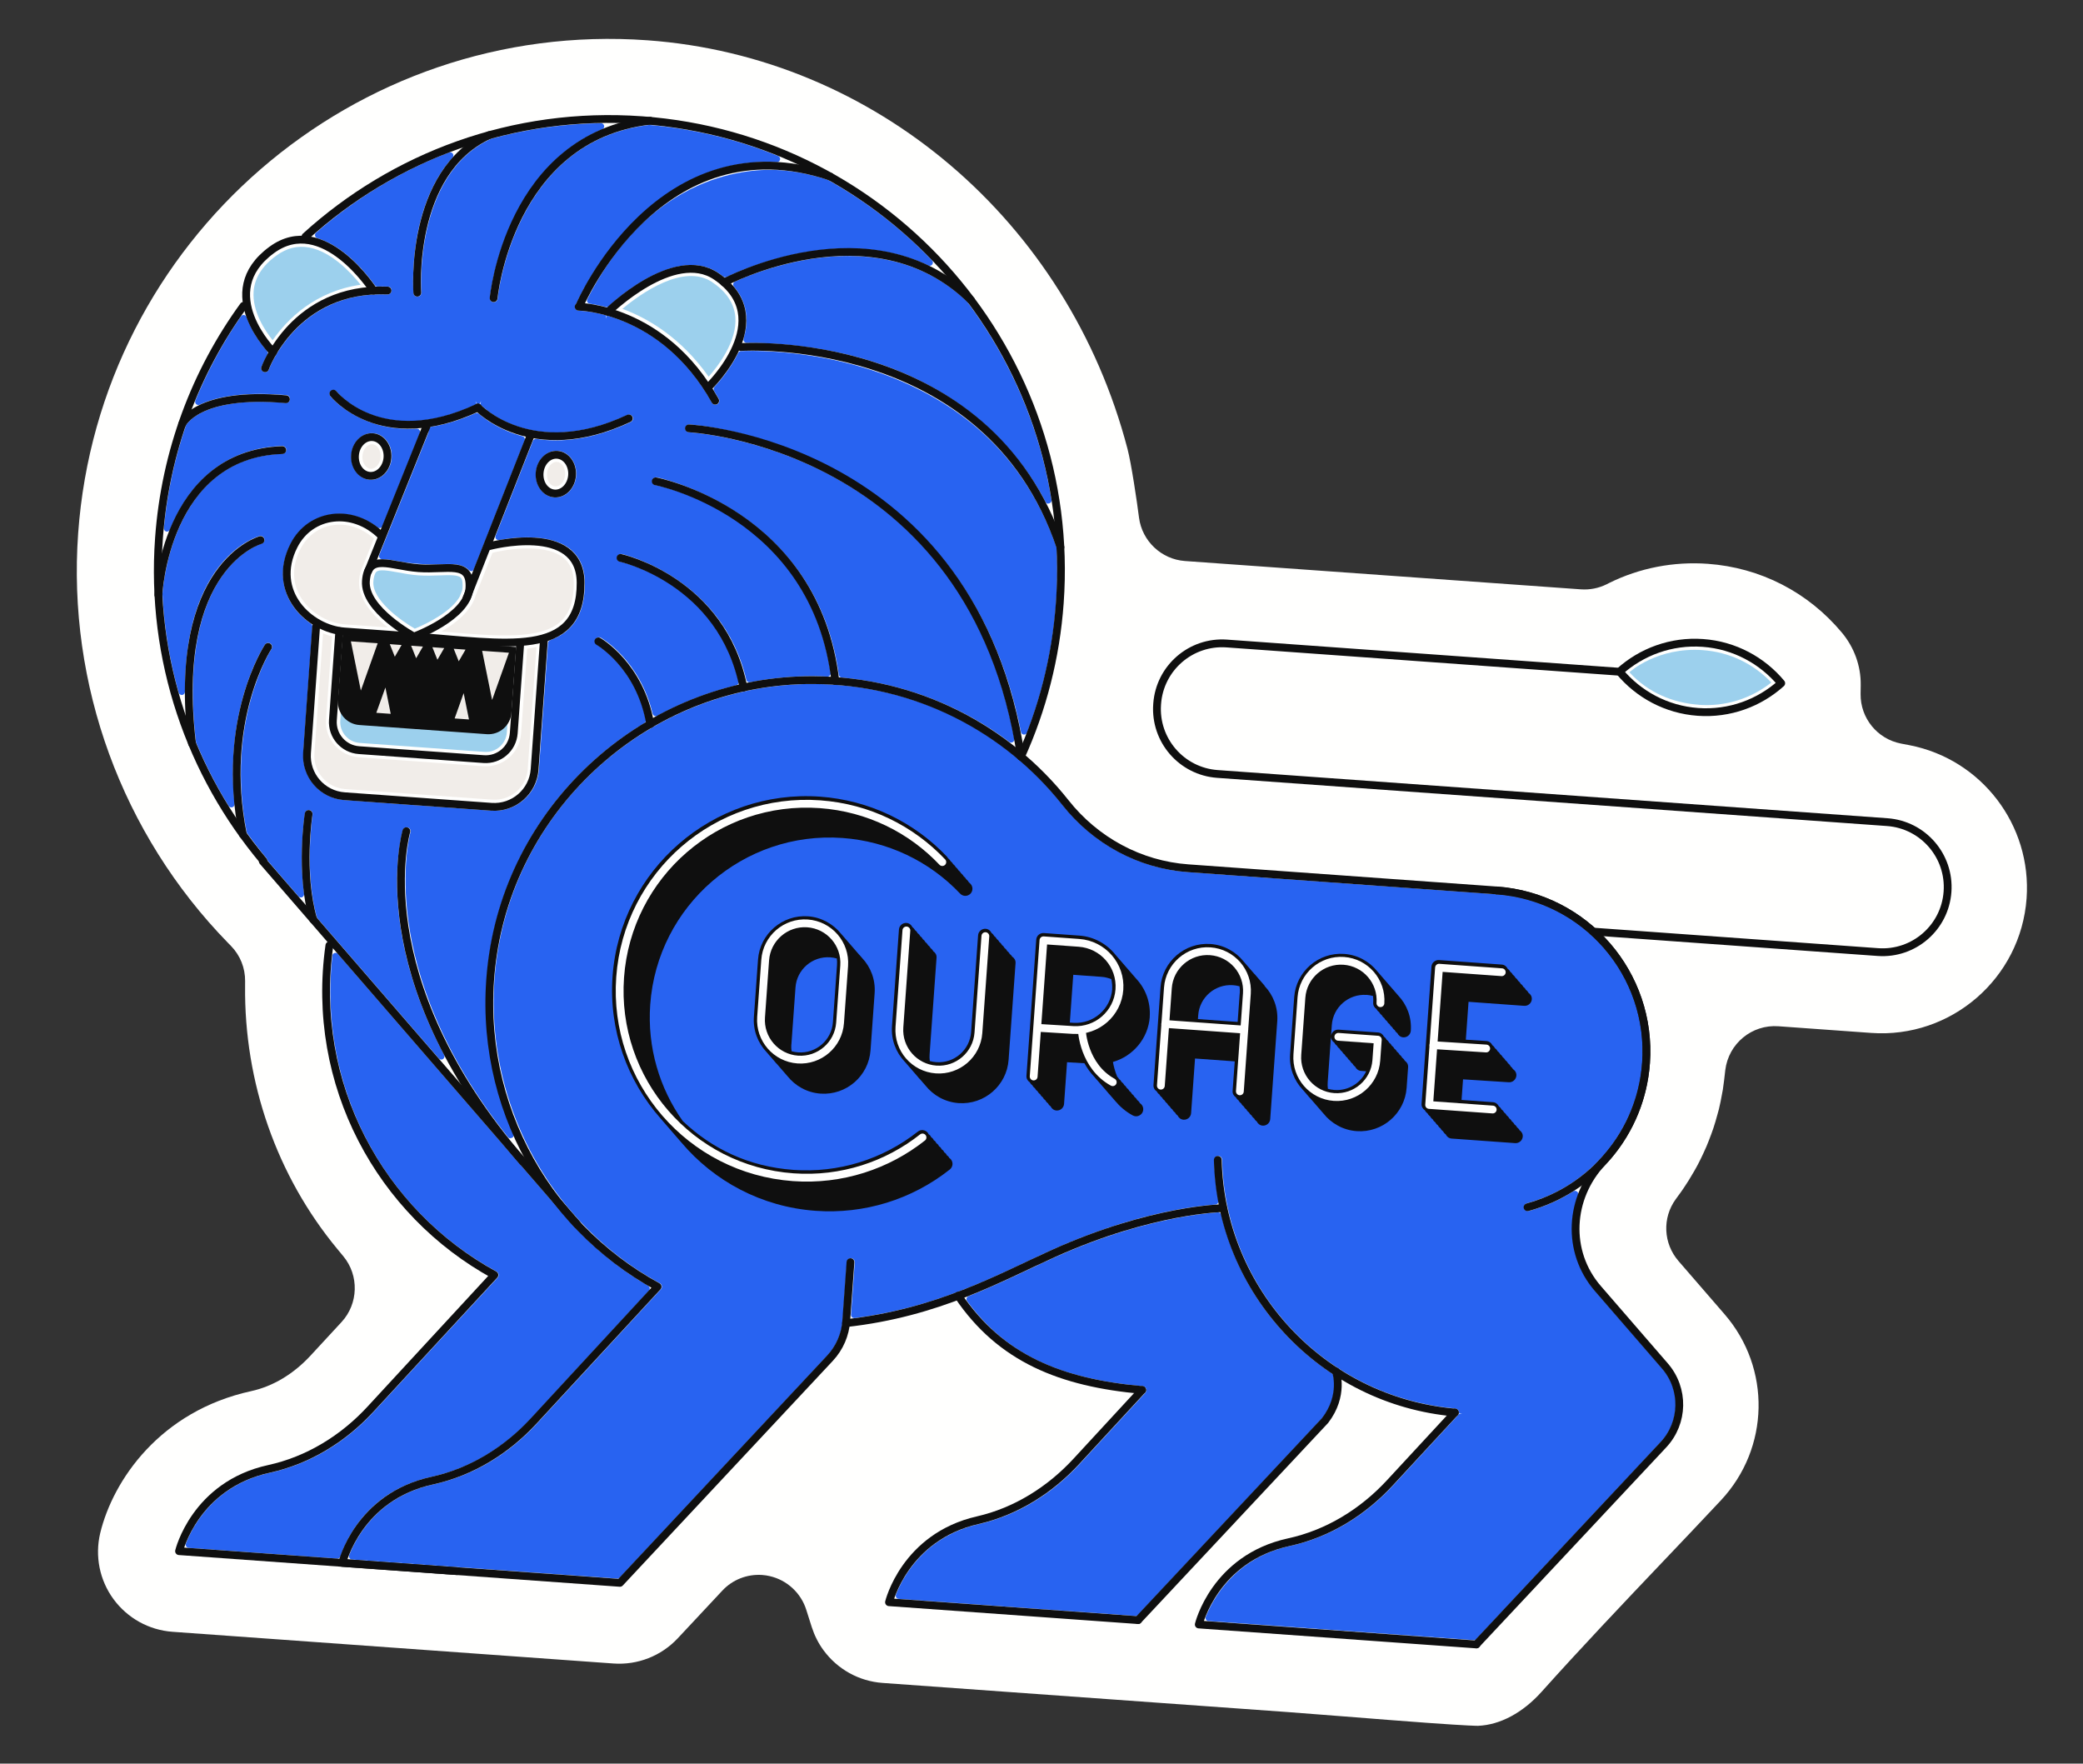 <svg width="515" height="436" viewBox="0 0 515 436" fill="none" xmlns="http://www.w3.org/2000/svg">
<rect x="0" y="0" width="515" height="436" fill="#333333" stroke="none"/>
<g clip-path="url(#clip0_738_2933)">
<path d="M353.18 425.949C346.828 425.492 339.294 424.895 332.581 424.358L332.033 424.318C326.56 423.888 321.69 423.501 318.441 423.267L218.2 416.059C212.377 415.64 207.067 412.69 203.608 407.983C202.32 406.239 201.359 404.299 200.699 402.251L199.338 397.97C198.023 393.803 194.564 390.619 190.304 389.652C189.781 389.523 189.128 389.421 188.471 389.373C184.747 389.106 181.123 390.515 178.579 393.249L167.568 405.024C163.455 409.407 157.64 411.686 151.653 411.255L42.651 403.417C36.829 402.998 31.519 400.048 28.059 395.341C24.617 390.653 23.431 384.697 24.774 379.033C27.937 365.922 39.605 348.837 62.084 343.922C67.47 342.75 72.551 339.703 76.769 335.144L84.448 326.835C88.626 322.31 88.817 315.316 84.883 310.574L83.415 308.799C68.458 290.753 60.342 267.622 60.596 243.679L60.602 242.579C60.636 239.297 59.391 236.199 57.102 233.851L56.35 233.081C30.122 206.189 16.632 169.26 19.326 131.806C24.531 59.418 87.666 4.754 160.055 9.959C216.308 14.004 264.008 54.586 278.759 110.962C279.723 114.646 281.105 124.01 281.609 127.972C282.366 133.769 287.142 138.278 292.965 138.696L390.854 145.699C393.044 145.856 395.24 145.427 397.218 144.45L397.847 144.129C405.343 140.411 413.789 138.78 422.222 139.387C435.236 140.323 447.019 146.38 455.397 156.413C458.454 160.082 460.105 164.677 460.043 169.369L460.013 171.569C459.95 177.545 464.149 182.691 469.993 183.827L472.146 184.238C489.931 187.719 502.356 203.987 501.054 222.093C499.632 241.86 482.396 256.784 462.629 255.362L439.704 253.714C433.115 253.24 427.36 258 426.558 264.565L426.267 267.076C426.174 267.858 426.065 268.621 425.955 269.384C425.888 269.801 425.802 270.235 425.717 270.651C425.506 271.792 425.296 272.932 424.985 274.194C424.879 274.645 424.754 275.113 424.611 275.562C424.265 276.803 423.969 277.864 423.619 278.903C423.453 279.423 423.273 279.887 423.112 280.334L422.977 280.691C422.658 281.549 422.296 282.495 421.898 283.439C421.654 284.027 421.372 284.631 421.09 285.234C420.699 286.087 420.271 286.936 419.844 287.768C419.526 288.369 419.186 289.005 418.811 289.638C418.371 290.396 417.932 291.135 417.476 291.872C417.082 292.505 416.649 293.171 416.197 293.835C415.991 294.151 415.768 294.447 415.563 294.744L414.321 296.452C410.942 301.09 411.222 307.403 415 311.765L426.383 324.913C437.936 338.256 437.542 358.024 425.478 370.916C420.789 375.918 416.064 380.899 411.321 385.878L410.746 386.479C400.981 396.748 390.877 407.396 381.123 418.271C376.477 423.441 370.904 426.435 365.421 426.664C365.164 426.664 363.109 426.663 353.088 425.942L353.18 425.949Z" fill="#FFFFFE"/>
<path d="M116.422 141.155C116.203 141.139 115.991 141.032 115.856 140.858C114.999 140.025 113.854 139.613 112.157 139.491C111.062 139.412 109.848 139.453 108.56 139.507C106.997 139.56 105.366 139.534 103.705 139.415C102.044 139.296 100.426 139.087 98.886 138.812C97.691 138.597 96.442 138.361 95.347 138.282C95.055 138.261 94.781 138.241 94.504 138.258C94.486 138.257 94.468 138.255 94.45 138.254C94.213 138.237 93.983 138.11 93.85 137.917C93.7 137.705 93.665 137.427 93.775 137.178L105.905 107.026C105.972 106.866 105.966 106.7 105.926 106.478C105.886 106.273 105.921 106.037 106.044 105.862C106.167 105.688 106.36 105.555 106.563 105.533C110.072 104.959 113.786 103.832 117.557 102.158C117.67 102.112 117.801 102.084 117.929 102.093C118.093 102.105 118.253 102.172 118.391 102.292C120.049 103.732 123.657 106.377 129.183 107.856C129.399 107.909 129.589 108.069 129.686 108.259C129.781 108.468 129.801 108.69 129.713 108.904L117.188 140.715C117.077 140.982 116.824 141.184 116.528 141.218C116.491 141.215 116.436 141.211 116.4 141.209L116.422 141.155Z" fill="#2863F1"/>
<path d="M259.161 124.542C258.887 124.522 258.64 124.376 258.513 124.11C251.545 110.785 233.663 87.997 192.085 85.007C188.763 84.768 186.196 84.748 184.617 84.763C184.599 84.762 184.562 84.759 184.544 84.758C184.325 84.742 184.112 84.635 183.979 84.442C183.828 84.248 183.774 83.987 183.847 83.735C184.453 81.687 184.679 79.814 184.514 78.023C184.282 75.382 183.263 72.979 181.453 70.849C181.302 70.655 181.227 70.411 181.282 70.158C181.336 69.923 181.498 69.715 181.726 69.603C186.616 67.423 199.47 62.421 213.36 63.42C223.49 64.148 232.137 67.889 239.088 74.553C249.973 89.023 257.159 105.941 259.964 123.572C260.028 123.962 259.8 124.331 259.424 124.451C259.33 124.481 259.219 124.491 259.11 124.483L259.161 124.542Z" fill="#2863F1"/>
<path d="M149.738 75.87C148.404 75.536 147.085 75.258 145.814 75.075C145.558 75.056 145.331 74.893 145.219 74.665C145.107 74.437 145.109 74.162 145.216 73.949C161.266 42.355 185.76 41.566 192.879 42.078C196.712 42.353 200.672 43.152 204.669 44.467C214.28 49.855 222.9 56.529 230.429 64.354C230.702 64.63 230.727 65.054 230.502 65.368C230.339 65.595 230.073 65.722 229.799 65.703C229.708 65.696 229.599 65.688 229.511 65.627C224.703 63.355 219.353 61.98 213.603 61.566C197.943 60.44 183.669 66.569 179.662 68.464C179.529 68.528 179.398 68.555 179.27 68.546C179.124 68.535 178.963 68.487 178.841 68.386C178.46 68.084 178.076 67.799 177.657 67.512C175.96 66.363 174.025 65.71 171.908 65.558C163.038 64.92 153.253 73.169 150.464 75.721C150.306 75.874 150.082 75.932 149.881 75.917C149.826 75.913 149.79 75.911 149.735 75.907L149.738 75.87Z" fill="#2863F1"/>
<path d="M298.793 400.793C298.538 400.774 298.31 400.629 298.178 400.418C298.046 400.207 298.01 399.947 298.118 399.717C299.801 395.453 305.198 385.2 318.917 382.205C328.478 380.122 337.29 374.94 344.431 367.235L360.486 349.859C360.486 349.859 360.49 349.804 360.549 349.753C360.589 349.701 360.631 349.631 360.652 349.596L361.48 349.564L360.864 349.446L360.755 349.438L360.7 349.434C360.7 349.434 360.707 349.343 360.728 349.308C360.729 349.289 360.73 349.271 360.731 349.253C360.735 349.198 360.722 349.124 360.709 349.049L360.603 348.748C360.536 348.652 360.504 348.594 360.47 348.555C360.47 348.555 360.453 348.536 360.436 348.516C360.401 348.495 360.365 348.474 360.349 348.455C360.278 348.413 360.226 348.373 360.174 348.332C360.119 348.328 360.066 348.306 359.994 348.283C359.958 348.28 359.832 348.234 359.779 348.212C327.71 345.392 302.899 318.95 302.153 286.717C302.135 286.202 301.76 285.808 301.249 285.771C300.624 285.781 300.207 286.228 300.205 286.76C300.278 290.086 300.639 293.488 301.241 296.852C301.28 297.075 301.209 297.29 301.085 297.483C300.944 297.656 300.734 297.769 300.513 297.79C294.961 298.198 279.891 300.087 260.173 308.961C258.068 309.91 255.903 310.929 253.661 311.997C242.21 317.393 229.22 323.522 211.292 325.866C211.238 325.862 211.183 325.858 211.128 325.854C210.946 325.841 210.767 325.773 210.649 325.636C210.477 325.477 210.384 325.232 210.4 325.013L211.328 312.108C211.366 311.579 210.959 311.11 210.43 311.071C209.901 311.033 209.431 311.44 209.393 311.969L208.351 326.461C208.12 329.674 206.761 332.75 204.574 335.106L153.236 390.014C153.077 390.186 152.832 390.278 152.594 390.261L87.032 385.546C86.777 385.528 86.548 385.401 86.416 385.19C86.284 384.979 86.248 384.719 86.338 384.487C87.983 380.239 93.286 370.016 107.155 366.977C116.736 364.878 125.566 359.697 132.689 351.99L163.387 318.752C163.587 318.527 163.682 318.222 163.629 317.943C163.577 317.646 163.393 317.394 163.129 317.247C155.449 313.062 148.557 307.613 142.642 301.078L140.034 298.065C125.818 280.678 119.593 258.049 122.944 235.944C126.507 212.423 140.508 191.964 161.343 179.813C173.521 172.726 187.271 169.036 201.174 169.1C202.971 169.101 204.782 169.176 206.553 169.304C228.894 170.91 248.848 181.464 262.756 199.049C270.391 208.698 281.699 214.74 293.763 215.607L370.021 221.091C391.449 222.632 407.608 241.315 406.069 262.725C405.994 263.765 405.86 264.857 405.692 265.927C405.679 266.109 405.629 266.289 405.599 266.452L405.539 266.778C405.411 267.539 405.263 268.318 405.062 269.074C405.01 269.29 404.788 270.082 404.788 270.082C404.59 270.783 404.413 271.467 404.182 272.129C404.088 272.416 403.79 273.239 403.79 273.239C403.561 273.865 403.334 274.472 403.071 275.077C402.894 275.486 402.718 275.895 402.525 276.285C402.267 276.817 402.007 277.367 401.73 277.898C401.497 278.339 401.264 278.763 401.032 279.187C400.761 279.644 400.489 280.102 400.2 280.558C399.889 281.049 399.619 281.488 399.332 281.908C399.085 282.276 398.822 282.624 398.557 282.99L398.354 283.269C398.068 283.67 397.764 284.07 397.443 284.451C397.2 284.764 396.941 285.057 396.681 285.35L396.462 285.591C391.386 291.372 384.834 295.488 377.48 297.491C377.236 297.565 377.023 297.715 376.897 297.944C376.77 298.174 376.734 298.428 376.807 298.69C376.925 299.084 377.27 299.384 377.672 299.413C377.781 299.42 377.892 299.41 378.004 299.381C381.859 298.338 385.554 296.695 388.995 294.521C389.149 294.422 389.316 294.397 389.48 294.409C389.644 294.421 389.786 294.486 389.926 294.588C390.185 294.808 390.289 295.146 390.174 295.468C387.237 303.66 388.858 312.748 394.415 319.165L410.999 338.319C415.555 343.582 415.416 351.387 410.647 356.475L364.981 405.222C364.822 405.394 364.577 405.486 364.339 405.469L298.796 400.756L298.793 400.793Z" fill="#2863F1"/>
<path d="M46.657 382.661C46.402 382.643 46.172 382.516 46.041 382.305C45.909 382.094 45.873 381.834 45.963 381.602C47.608 377.354 52.911 367.131 66.78 364.092C76.361 361.992 85.191 356.812 92.313 349.104L123.031 315.868C123.23 315.644 123.325 315.339 123.272 315.06C123.22 314.762 123.036 314.511 122.772 314.363C94.526 298.939 78.587 268.273 82.173 236.259C82.196 235.949 82.416 235.69 82.716 235.601C82.81 235.571 82.903 235.56 83.012 235.567C83.213 235.582 83.408 235.669 83.561 235.845L138.869 299.724C139.713 300.739 140.56 301.717 141.427 302.679L142.036 303.383C142.055 303.384 142.107 303.425 142.159 303.465C147.546 309.173 153.601 314.012 160.258 317.884C160.469 318.01 160.6 318.221 160.639 318.444C160.677 318.685 160.605 318.918 160.446 319.09L131.259 350.694C124.414 358.109 115.93 363.077 106.74 365.094C91.269 368.477 85.799 379.99 84.17 384.79C84.054 385.13 83.726 385.345 83.361 385.319L46.656 382.68L46.657 382.661Z" fill="#2863F1"/>
<path d="M222.207 395.285C221.952 395.267 221.722 395.14 221.591 394.929C221.459 394.718 221.423 394.458 221.513 394.226C223.135 390.031 228.394 379.915 242.031 376.786C251.302 374.664 259.908 369.541 266.911 361.954L283.187 344.319C283.187 344.319 283.191 344.264 283.249 344.213C283.291 344.143 283.332 344.091 283.353 344.055C283.357 344.001 283.398 343.93 283.404 343.857C283.405 343.839 283.409 343.784 283.431 343.731C283.432 343.713 283.434 343.694 283.435 343.676C283.438 343.64 283.425 343.565 283.412 343.491L283.37 343.304C283.238 343.093 283.206 343.036 283.172 342.997C283.154 342.995 283.138 342.958 283.104 342.918C282.946 342.815 282.893 342.793 282.858 342.772C282.858 342.772 282.516 342.674 282.48 342.672C261.568 340.838 248.572 334.546 239.098 321.646C238.946 321.451 238.91 321.192 238.982 320.959C239.054 320.725 239.214 320.535 239.459 320.443C244.917 318.285 250.006 315.881 254.489 313.763C256.711 312.712 258.875 311.693 260.98 310.744C281.172 301.665 296.812 300.019 301.144 299.725C301.181 299.728 301.217 299.731 301.254 299.733C301.601 299.758 301.895 299.999 301.963 300.335C305.776 316.442 315.488 330.386 329.322 339.564C329.498 339.668 329.612 339.86 329.654 340.046C330.013 341.687 330.474 345.995 327.053 350.445L281.347 399.245C281.188 399.417 280.943 399.509 280.705 399.492L222.225 395.287L222.207 395.285Z" fill="#2863F1"/>
<path d="M126.15 281.417C125.931 281.401 125.737 281.296 125.584 281.12C92.194 239.016 101.387 206.085 101.484 205.762C101.631 205.24 101.34 204.706 100.818 204.558C100.763 204.554 100.692 204.53 100.619 204.525C100.162 204.492 99.739 204.774 99.596 205.222C99.308 206.174 92.876 228.773 109.8 260.794C109.994 261.157 109.872 261.588 109.543 261.821C109.389 261.92 109.221 261.963 109.038 261.95C108.838 261.936 108.642 261.848 108.49 261.672L78.49 227.023C78.49 227.023 78.357 226.83 78.328 226.718C75.159 215.427 77.278 201.526 77.288 201.38C77.325 201.126 77.27 200.865 77.12 200.652C76.97 200.44 76.741 200.313 76.488 200.258C75.904 200.216 75.475 200.571 75.383 201.078C75.318 201.477 73.856 211.095 75.182 220.969C75.23 221.321 75.041 221.656 74.719 221.798C74.604 221.863 74.475 221.872 74.329 221.862C74.128 221.848 73.933 221.76 73.78 221.584L66.243 212.859C66.243 212.859 66.111 212.666 66.082 212.554C66.038 212.404 65.974 212.271 65.907 212.175C64.387 210.359 62.858 208.396 61.123 205.997C61.056 205.9 61.008 205.805 60.981 205.674C55.645 178.34 67.029 160.61 67.133 160.434C67.423 159.978 67.3 159.382 66.844 159.092C66.703 159.009 66.543 158.942 66.379 158.93C66.032 158.905 65.69 159.064 65.504 159.363C65.093 159.975 55.553 174.774 57.993 198.745C58.022 199.114 57.814 199.447 57.457 199.568C57.363 199.598 57.252 199.609 57.143 199.601C56.906 199.584 56.658 199.456 56.528 199.226C53.486 194.329 50.799 189.091 48.513 183.624C48.482 183.549 48.468 183.493 48.455 183.418C45.847 161.251 50.352 149.118 54.6 142.856C59.177 136.103 64.449 134.482 64.675 134.407C65.199 134.261 65.495 133.714 65.366 133.209C65.248 132.815 64.901 132.533 64.5 132.504C64.39 132.497 64.279 132.507 64.167 132.536C63.419 132.739 45.668 137.975 45.732 171.022C45.739 171.426 45.441 171.753 45.051 171.817C44.996 171.813 44.941 171.809 44.886 171.805C44.558 171.781 44.28 171.56 44.175 171.24C41.936 163.337 40.58 155.149 40.167 146.863C40.28 145.293 41.005 137.511 44.548 129.822C49.745 118.527 58.245 112.589 69.832 112.193C70.088 112.193 70.335 112.082 70.515 111.875C70.694 111.686 70.785 111.436 70.785 111.179C70.766 110.682 70.372 110.287 69.843 110.249C53.584 110.804 45.749 121.799 42.029 130.925C41.895 131.246 41.569 131.443 41.241 131.419C41.204 131.416 41.15 131.412 41.113 131.41C40.735 131.309 40.485 130.961 40.514 130.559C41.337 121.922 43.162 113.376 45.971 105.193C45.976 105.12 46.016 105.068 46.057 105.016C46.817 103.878 51.516 98.235 69.312 99.515C69.75 99.546 70.644 99.611 70.644 99.611C71.21 99.651 71.643 99.242 71.698 98.732C71.737 98.203 71.35 97.716 70.82 97.678C70.382 97.647 69.926 97.614 69.506 97.584C60.909 96.966 54.116 97.798 49.368 100.044C49.235 100.107 49.105 100.135 48.977 100.126C48.794 100.112 48.616 100.045 48.497 99.908C48.256 99.689 48.19 99.335 48.303 99.031C51.286 91.742 55.093 84.732 59.579 78.212C59.742 77.985 60.008 77.857 60.282 77.877L60.319 77.879C60.611 77.9 60.852 78.12 60.96 78.403C62.354 82.227 64.722 85.278 66.011 86.747C66.231 87.001 66.279 87.353 66.111 87.653C65.118 89.471 64.662 90.704 64.644 90.703C64.461 91.204 64.732 91.773 65.232 91.956C65.322 91.981 65.412 92.006 65.485 92.011C65.923 92.043 66.328 91.778 66.467 91.366C66.537 91.169 73.664 71.904 95.781 72.797C96.31 72.836 96.781 72.411 96.802 71.862C96.839 71.351 96.451 70.883 96.031 70.852C95.006 70.815 94.143 70.827 93.317 70.841C93.298 70.839 93.262 70.837 93.244 70.835C93.006 70.818 92.795 70.693 92.662 70.5C91.113 68.316 85.547 61.017 78.436 58.873C78.166 58.798 77.945 58.562 77.891 58.283C77.838 58.004 77.932 57.717 78.147 57.531C87.991 48.974 99.058 42.284 111.02 37.696C111.133 37.649 111.244 37.638 111.353 37.646C111.591 37.663 111.802 37.788 111.953 37.983C112.151 38.291 112.14 38.693 111.882 38.968C100.776 51.306 102.161 71.587 102.227 72.454C102.266 72.934 102.641 73.328 103.116 73.362C103.521 73.336 103.75 73.224 103.928 73.035C104.09 72.826 104.181 72.576 104.163 72.318C104.148 72.023 102.265 43.102 121.408 34.315C130.297 31.89 139.398 30.6 148.564 30.451C148.582 30.453 148.619 30.456 148.637 30.457C148.984 30.482 149.277 30.741 149.363 31.078C149.446 31.451 149.254 31.822 148.896 31.961C124.313 42.394 121.152 73.338 121.112 73.647C121.074 74.176 121.461 74.662 121.99 74.701C122.538 74.74 123.006 74.352 123.044 73.822C123.074 73.403 124.145 63.609 129.227 53.664C136.042 40.284 146.573 32.62 160.513 30.889C171.633 31.872 182.309 34.456 192.397 38.575C192.753 38.73 192.945 39.11 192.864 39.471C192.782 39.851 192.434 40.101 192.049 40.092C158.804 38.325 142.734 74.523 142.58 74.879C142.537 74.967 142.475 75.073 142.415 75.142C142.236 75.331 142.128 75.562 142.128 75.818C142.127 76.332 142.536 76.765 143.048 76.802C143.194 76.812 143.431 76.829 143.796 76.856C144.854 76.932 147.038 77.181 149.863 77.953L149.859 78.778L150.043 78.002C157.648 80.163 168.227 85.621 176.013 99.555C176.176 99.843 176.474 100.029 176.803 100.053C176.985 100.066 177.172 100.024 177.344 99.927C177.821 99.667 177.974 99.073 177.715 98.596C177.324 97.907 176.932 97.237 176.537 96.603C176.357 96.296 176.385 95.913 176.643 95.638C177.756 94.452 180.553 91.278 182.513 87.235C182.642 86.969 182.911 86.805 183.187 86.788L183.278 86.795C184.181 86.75 187.307 86.644 192.016 86.983C201.142 87.639 214.78 89.849 227.993 96.689C244.125 105.041 255.3 118.026 261.195 135.292C261.226 135.368 261.239 135.442 261.234 135.515C261.464 140.229 261.42 144.665 261.106 149.028C260.313 160.052 257.886 170.849 253.919 181.113C253.785 181.433 253.478 181.631 253.131 181.606C252.784 181.581 252.491 181.322 252.424 180.969C238.439 110.631 173.427 105.149 170.671 104.951L170.471 104.936C169.923 104.897 169.47 105.323 169.432 105.852C169.396 106.363 169.802 106.833 170.295 106.868L170.569 106.888C172.412 107.021 189.132 108.461 206.755 118.278C230.463 131.486 245.27 153.154 250.781 182.648C250.832 182.964 250.698 183.285 250.41 183.466C250.258 183.546 250.108 183.591 249.943 183.579C249.797 183.568 249.654 183.521 249.533 183.421C237.524 174.375 223.206 168.869 208.113 167.508C207.748 167.482 207.457 167.186 207.391 166.832C201.836 126.217 162.792 118.089 162.394 118.005C161.81 117.963 161.364 118.298 161.274 118.787C161.219 119.04 161.273 119.301 161.423 119.513C161.573 119.726 161.783 119.869 162.036 119.924C163.574 120.218 199.641 127.655 205.371 166.357C205.408 166.598 205.336 166.831 205.177 167.003C205.018 167.175 204.791 167.269 204.553 167.27L204.334 167.255C203.291 167.216 202.267 167.161 201.222 167.159C195.995 167.132 190.675 167.63 185.427 168.665C185.354 168.66 185.28 168.673 185.225 168.669C184.896 168.645 184.602 168.404 184.516 168.068C178.558 142.743 154 137.014 153.747 136.959L153.729 136.958C153.127 136.915 152.7 137.233 152.593 137.702C152.482 138.226 152.812 138.745 153.336 138.856C154.293 139.072 176.937 144.369 182.616 168.463C182.714 168.892 182.463 169.314 182.034 169.412C175.237 171.07 168.67 173.606 162.503 176.961C162.368 177.043 162.22 177.069 162.074 177.058C161.982 177.052 161.891 177.045 161.804 176.984C161.573 176.875 161.422 176.681 161.348 176.437C158.201 163.295 148.939 157.896 148.552 157.666C148.428 157.602 148.285 157.555 148.139 157.544C147.756 157.517 147.411 157.712 147.224 158.029C146.952 158.486 147.111 159.085 147.587 159.358C147.675 159.401 156.997 164.988 159.681 177.932C159.748 178.267 159.597 178.586 159.309 178.767C138.594 191.295 124.665 212.015 121.077 235.626C118.779 250.744 120.825 266.173 126.985 280.266C127.143 280.626 127.002 281.056 126.676 281.253C126.541 281.335 126.373 281.378 126.209 281.366L126.15 281.417ZM74.994 186.079C74.561 192.102 79.118 197.365 85.159 197.799L121.499 200.413C127.541 200.847 132.804 196.29 133.237 190.267L135.488 158.965C135.51 158.654 135.712 158.394 135.995 158.286C137.824 157.61 139.299 156.744 140.497 155.637C143.287 153.068 144.625 149.256 144.598 144.025C144.57 140.336 143.287 137.51 140.783 135.587C138.783 134.067 135.985 133.168 132.481 132.916C128.976 132.664 125.661 133.105 123.412 133.512C123.339 133.507 123.282 133.521 123.209 133.516C122.99 133.5 122.796 133.394 122.661 133.238C122.474 133.022 122.424 132.707 122.535 132.44L131.761 108.996C131.894 108.675 132.202 108.477 132.549 108.502C132.567 108.503 132.585 108.505 132.603 108.506C133.384 108.617 134.183 108.73 135.023 108.79C141.594 109.263 148.636 107.769 155.947 104.332C156.175 104.22 156.354 104.031 156.445 103.781C156.537 103.531 156.518 103.272 156.406 103.044C156.264 102.722 155.949 102.516 155.602 102.491C155.438 102.479 155.271 102.504 155.118 102.585C148.131 105.862 141.423 107.306 135.162 106.855C125.27 106.144 119.822 101.019 119.001 100.189C118.966 100.168 118.949 100.149 118.914 100.128L118.721 100.004L118.943 99.213L118.545 99.9C118.545 99.9 118.291 99.863 118.273 99.862C118.273 99.862 118.051 99.882 118.033 99.881L117.531 99.203L117.864 99.924C117.864 99.924 117.789 99.955 117.733 99.969C111.031 103.102 104.712 104.482 98.927 104.066C88.578 103.322 83.432 97.063 83.231 96.791C83.063 96.577 82.816 96.45 82.542 96.43C82.304 96.413 82.061 96.487 81.866 96.638C81.438 96.974 81.376 97.594 81.713 98.003C81.763 98.08 87.584 105.14 98.974 105.959C100.27 106.052 101.627 106.058 103.027 105.975C103.064 105.978 103.1 105.981 103.137 105.983C103.374 106 103.585 106.126 103.718 106.319C103.868 106.531 103.902 106.827 103.81 107.078L94.562 130.061C94.472 130.293 94.276 130.463 94.032 130.537C93.939 130.567 93.865 130.562 93.774 130.555C93.628 130.545 93.467 130.496 93.345 130.396C90.825 128.453 87.917 127.308 84.96 127.096C83.883 127.018 82.797 127.069 81.721 127.23C77.452 127.914 73.847 130.59 71.838 134.555C69.378 139.423 69.345 144.466 71.788 148.77C72.943 150.816 74.716 152.705 76.901 154.201C77.128 154.364 77.256 154.63 77.236 154.904C77.233 154.941 77.231 154.977 77.228 155.014L74.986 186.188L74.994 186.079ZM137.895 111.455C135.157 111.258 132.726 113.689 132.498 116.864C132.269 120.04 134.311 122.774 137.067 122.972C139.823 123.17 142.236 120.739 142.463 117.581C142.69 114.423 140.651 111.653 137.895 111.455ZM92.269 107.092C89.531 106.895 87.1 109.325 86.873 112.483C86.646 115.64 88.685 118.411 91.441 118.609C94.197 118.807 96.61 116.375 96.839 113.199C97.067 110.023 95.025 107.29 92.269 107.092Z" fill="#2863F1"/>
<path d="M95.878 155.126C92.303 152.282 88.456 148.116 88.786 143.534C88.876 142.275 89.134 141.248 89.525 140.395L92.451 133.138C89.449 130.483 85.757 129.263 82.174 129.849C78.778 130.394 75.909 132.536 74.286 135.703C71.678 140.855 72.784 144.86 74.166 147.326C76.362 151.227 80.856 154.045 85.328 154.367L95.86 155.124L95.878 155.126Z" fill="#F1EDE9"/>
<path d="M109.784 159.722C107.359 159.511 104.843 159.293 102.288 159.109L85.587 157.908L84.133 178.132C83.928 180.979 86.079 183.464 88.927 183.668L119.773 185.887C122.62 186.091 125.105 183.94 125.31 181.093L126.786 160.559C123.605 160.66 120.129 160.521 116.442 160.255C114.289 160.101 112.064 159.904 109.784 159.722Z" fill="#9CD0ED"/>
<path d="M102.553 155.422C105.765 154.13 111.785 151.041 113.737 147.365C113.738 147.347 113.741 147.31 113.742 147.292L114.237 146.025C114.289 145.809 114.342 145.592 114.357 145.373C114.422 144.479 114.396 143.303 113.918 142.81C113.2 142.079 110.993 142.159 108.656 142.248C107.111 142.302 105.344 142.377 103.501 142.244C101.658 142.112 99.918 141.803 98.398 141.51C97.221 141.297 96.081 141.087 95.131 141.018C94.182 140.95 93.517 141.012 93.11 141.313C92.975 141.414 92.873 141.553 92.787 141.73L92.743 141.837C92.743 141.837 92.722 141.873 92.72 141.891C92.48 142.424 92.353 143.167 92.309 143.788C91.983 148.314 99.049 153.391 102.553 155.422Z" fill="#9CD0ED"/>
<path d="M176.118 69.768C169.031 65.002 158.472 72.536 153.886 76.352C160.248 78.699 168.38 83.486 175.209 93.132C177.465 90.579 182.335 84.342 181.799 78.286C181.503 74.999 179.599 72.129 176.117 69.787L176.118 69.768Z" fill="#9CD0ED"/>
<path d="M117.651 147.023C116.632 150.986 112.686 154.078 109.125 156.133C109.436 156.156 109.782 156.181 110.093 156.203C122.728 157.295 133.651 158.227 138.641 153.632C140.842 151.607 141.893 148.472 141.862 144.049C141.845 141.222 140.947 139.176 139.139 137.78C134.06 133.911 123.585 136.203 121.754 136.658L117.669 147.024L117.651 147.023Z" fill="#F1EDE9"/>
<path d="M89.182 70.415C86.708 67.32 81.902 62.204 76.416 61.186C73.536 60.667 70.884 61.32 68.29 63.207C64.843 65.729 62.96 68.694 62.702 72.033C62.347 76.961 65.474 81.7 67.41 84.114C71.053 78.872 77.855 72.041 89.165 70.395L89.182 70.415Z" fill="#9CD0ED"/>
<path d="M130.48 190.069L132.645 159.971C131.9 160.119 131.139 160.248 130.344 160.338L128.831 181.364C128.488 186.146 124.301 189.771 119.519 189.428L88.672 187.209C83.89 186.865 80.265 182.679 80.609 177.897L82.087 157.345C81.331 157.143 80.597 156.889 79.867 156.579L77.732 186.276C77.406 190.802 80.828 194.754 85.355 195.08L121.695 197.693C126.221 198.019 130.173 194.597 130.499 190.07L130.48 190.069Z" fill="#F1EDE9"/>
<path d="M94.099 113.021C94.217 111.378 93.295 109.917 92.072 109.829C90.849 109.741 89.727 111.055 89.609 112.698C89.491 114.341 90.413 115.801 91.636 115.889C92.859 115.977 93.981 114.663 94.099 113.021Z" fill="#F1EDE9"/>
<path d="M419.989 174.25C426.524 174.72 432.828 172.77 437.944 168.734C433.458 164.009 427.496 161.195 420.962 160.725C409.883 159.928 402.949 166.034 402.863 166.212C407.54 171.336 413.785 173.785 419.991 174.232L419.989 174.25Z" fill="#9CD0ED"/>
<path d="M135.235 117.061C135.117 118.704 136.039 120.165 137.262 120.253C138.485 120.341 139.607 119.027 139.725 117.384C139.843 115.741 138.921 114.281 137.698 114.193C136.475 114.105 135.353 115.419 135.235 117.061Z" fill="#F1EDE9"/>
<path d="M91.437 117.636C93.655 117.796 95.606 115.784 95.796 113.143C95.986 110.502 94.343 108.231 92.125 108.072C89.907 107.912 87.955 109.924 87.766 112.565C87.576 115.206 89.219 117.477 91.437 117.636Z" stroke="#0F0F0F" stroke-width="1.93" stroke-linecap="round" stroke-linejoin="round"/>
<path d="M137.082 122.001C139.299 122.16 141.251 120.149 141.441 117.508C141.631 114.867 139.987 112.596 137.769 112.437C135.552 112.277 133.6 114.289 133.41 116.93C133.22 119.571 134.864 121.841 137.082 122.001Z" stroke="#0F0F0F" stroke-width="1.93" stroke-linecap="round" stroke-linejoin="round"/>
<path d="M370.016 220.137C392.01 221.719 408.542 240.832 406.962 262.808C406.275 272.353 402.287 280.873 396.19 287.333C387.929 296.077 387.169 309.452 395.046 318.55L411.63 337.704C416.508 343.338 416.345 351.729 411.258 357.161L365.015 406.527" stroke="#0F0F0F" stroke-width="1.93" stroke-linecap="round" stroke-linejoin="round"/>
<path d="M142.708 302.716L64.972 212.933" stroke="#0F0F0F" stroke-width="1.93" stroke-linecap="round" stroke-linejoin="round"/>
<path d="M370.016 220.137L293.759 214.653C281.822 213.795 270.874 207.852 263.441 198.456C248.995 180.19 226.643 168.272 201.096 168.141C161.886 167.927 127.796 197.049 121.907 235.814C116.64 270.533 134.221 302.619 162.59 318.107L131.891 351.345C125.186 358.605 116.529 363.927 106.874 366.04C88.533 370.041 84.624 386.382 84.624 386.382L153.271 391.319L205.185 335.792C207.629 333.18 208.983 329.919 209.226 326.543L210.269 312.032" stroke="#0F0F0F" stroke-width="1.93" stroke-linecap="round" stroke-linejoin="round"/>
<path d="M81.438 233.73C76.561 268.127 94.096 299.825 122.234 315.205L91.535 348.443C84.83 355.703 76.173 361.025 66.518 363.138C48.177 367.139 44.268 383.48 44.268 383.48L112.915 388.417" stroke="#0F0F0F" stroke-width="1.93" stroke-linecap="round" stroke-linejoin="round"/>
<path d="M302.412 298.679C302.412 298.679 284.894 298.887 260.493 309.865C247.239 315.828 231.95 324.599 209.185 327.109" stroke="#0F0F0F" stroke-width="1.93" stroke-linecap="round" stroke-linejoin="round"/>
<path d="M330.311 339.066C330.311 339.066 332.381 344.976 327.625 351.165L281.382 400.531" stroke="#0F0F0F" stroke-width="1.93" stroke-linecap="round" stroke-linejoin="round"/>
<path d="M365.032 406.547L296.386 401.61C296.386 401.61 300.295 385.269 318.635 381.268C328.29 379.173 336.928 373.85 343.633 366.59L359.707 349.216" stroke="#0F0F0F" stroke-width="1.93" stroke-linecap="round" stroke-linejoin="round"/>
<path d="M116.055 145.495C115.547 152.559 102.34 157.37 102.34 157.37C102.34 157.37 89.957 150.719 90.465 143.655C90.973 136.591 96.492 139.96 103.555 140.468C110.619 140.976 116.563 138.432 116.055 145.495Z" stroke="#0F0F0F" stroke-width="1.93" stroke-linecap="round" stroke-linejoin="round"/>
<path d="M120.898 135.037C120.898 135.037 143.461 128.954 143.551 144.042C143.672 163.021 124.883 158.973 102.359 157.353L85.148 156.115C76.569 155.498 66.82 146.413 72.657 134.889C76.761 126.8 87.242 125.462 94.263 132.425" stroke="#0F0F0F" stroke-width="1.93" stroke-linecap="round" stroke-linejoin="round"/>
<path d="M78.152 154.915L75.905 186.163C75.509 191.675 79.66 196.45 85.154 196.845L121.494 199.458C127.007 199.855 131.782 195.703 132.177 190.209L134.491 158.031" stroke="#0F0F0F" stroke-width="1.93" stroke-linecap="round" stroke-linejoin="round"/>
<path d="M83.888 156.025L82.307 178.019C82.031 181.852 84.911 185.178 88.744 185.453L119.59 187.671C123.423 187.947 126.749 185.067 127.024 181.234L128.589 159.478" stroke="#0F0F0F" stroke-width="1.93" stroke-linecap="round" stroke-linejoin="round"/>
<path d="M115.33 147.92L131.245 107.491" stroke="#0F0F0F" stroke-width="1.93" stroke-linecap="round" stroke-linejoin="round"/>
<path d="M91.048 141.165L105.569 105.076" stroke="#0F0F0F" stroke-width="1.93" stroke-linecap="round" stroke-linejoin="round"/>
<path d="M143.062 75.831C143.062 75.831 163.909 76.009 176.818 99.063" stroke="#0F0F0F" stroke-width="1.93" stroke-linecap="round" stroke-linejoin="round"/>
<path d="M150.329 77.087C150.329 77.087 166.516 61.189 177.05 68.294C192.657 78.828 175.252 95.593 175.252 95.593" stroke="#0F0F0F" stroke-width="1.93" stroke-linecap="round" stroke-linejoin="round"/>
<path d="M92.346 71.835C92.346 71.835 79.925 52.449 67.181 61.788C52.734 72.362 67.532 87.021 67.532 87.021" stroke="#0F0F0F" stroke-width="1.93" stroke-linecap="round" stroke-linejoin="round"/>
<path d="M65.537 91.042C65.537 91.042 72.729 70.883 95.814 71.828" stroke="#0F0F0F" stroke-width="1.93" stroke-linecap="round" stroke-linejoin="round"/>
<path d="M65.127 212.816C47.13 191.377 37.141 163.176 39.306 133.06C40.854 111.54 48.395 91.883 60.206 75.615" stroke="#0F0F0F" stroke-width="1.93" stroke-linecap="round" stroke-linejoin="round"/>
<path d="M252.426 187.06C257.706 175.386 261.047 162.6 262.019 149.075C266.443 87.565 220.162 34.133 158.671 29.711C126.93 27.428 97.338 38.638 75.528 58.48" stroke="#0F0F0F" stroke-width="1.93" stroke-linecap="round" stroke-linejoin="round"/>
<path d="M45.021 104.868C45.021 104.868 48.707 96.731 70.692 98.697" stroke="#0F0F0F" stroke-width="1.93" stroke-linecap="round" stroke-linejoin="round"/>
<path d="M39.159 147.102C39.159 147.102 40.783 112.269 69.787 111.272" stroke="#0F0F0F" stroke-width="1.93" stroke-linecap="round" stroke-linejoin="round"/>
<path d="M64.408 133.525C64.408 133.525 42.194 139.597 47.488 183.844" stroke="#0F0F0F" stroke-width="1.93" stroke-linecap="round" stroke-linejoin="round"/>
<path d="M66.288 159.933C66.288 159.933 54.368 177.973 60.054 206.305" stroke="#0F0F0F" stroke-width="1.93" stroke-linecap="round" stroke-linejoin="round"/>
<path d="M76.308 201.236C76.308 201.236 74.041 215.659 77.457 227.352" stroke="#0F0F0F" stroke-width="1.93" stroke-linecap="round" stroke-linejoin="round"/>
<path d="M100.476 205.487C100.476 205.487 89.702 241.516 129.224 287.142" stroke="#0F0F0F" stroke-width="1.93" stroke-linecap="round" stroke-linejoin="round"/>
<path d="M147.938 158.557C147.938 158.557 158.318 164.478 160.758 179.018" stroke="#0F0F0F" stroke-width="1.93" stroke-linecap="round" stroke-linejoin="round"/>
<path d="M153.421 137.927C153.421 137.927 178.636 143.446 183.81 169.98" stroke="#0F0F0F" stroke-width="1.93" stroke-linecap="round" stroke-linejoin="round"/>
<path d="M162.121 118.995C162.121 118.995 201.698 126.593 206.528 168.366" stroke="#0F0F0F" stroke-width="1.93" stroke-linecap="round" stroke-linejoin="round"/>
<path d="M170.328 105.898C170.328 105.898 240.783 109.405 252.427 187.06" stroke="#0F0F0F" stroke-width="1.93" stroke-linecap="round" stroke-linejoin="round"/>
<path d="M103.17 72.356C103.17 72.356 100.964 42.568 120.998 33.386" stroke="#0F0F0F" stroke-width="1.93" stroke-linecap="round" stroke-linejoin="round"/>
<path d="M122.042 73.714C122.042 73.714 125.75 33.893 160.753 29.842" stroke="#0F0F0F" stroke-width="1.93" stroke-linecap="round" stroke-linejoin="round"/>
<path d="M143.434 75.252C143.434 75.252 163.179 29.521 205.259 43.647" stroke="#0F0F0F" stroke-width="1.93" stroke-linecap="round" stroke-linejoin="round"/>
<path d="M183.112 85.792C183.112 85.792 244.202 81.764 262.185 135.29" stroke="#0F0F0F" stroke-width="1.93" stroke-linecap="round" stroke-linejoin="round"/>
<path d="M179.031 69.831C179.031 69.831 215.646 50.246 240.084 74.221" stroke="#0F0F0F" stroke-width="1.93" stroke-linecap="round" stroke-linejoin="round"/>
<path d="M236.898 320.332C247.376 335.873 262.356 341.867 282.392 343.638" stroke="#0F0F0F" stroke-width="1.93" stroke-linecap="round" stroke-linejoin="round"/>
<path d="M281.382 400.531L219.799 396.103C219.799 396.103 223.675 379.961 241.732 375.829C251.152 373.681 259.569 368.379 266.114 361.291L282.39 343.656" stroke="#0F0F0F" stroke-width="1.93" stroke-linecap="round" stroke-linejoin="round"/>
<path d="M301.086 286.75C301.839 319.149 326.873 346.323 359.688 349.215" stroke="#0F0F0F" stroke-width="1.93" stroke-linecap="round" stroke-linejoin="round"/>
<path d="M84.726 156.874L127.619 159.958L126.449 176.221C126.224 179.36 123.484 181.732 120.345 181.506L88.842 179.241C85.702 179.015 83.331 176.276 83.557 173.137L84.726 156.874Z" fill="#0F0F0F"/>
<path d="M89.216 170.718L86.751 158.561L93.377 159.037L89.216 170.718Z" fill="#F1EDE9"/>
<path d="M97.615 162.351L96.37 159.252L99.29 159.462L97.615 162.351Z" fill="#F1EDE9"/>
<path d="M102.89 162.73L101.645 159.632L104.565 159.842L102.89 162.73Z" fill="#F1EDE9"/>
<path d="M108.147 163.108L106.902 160.01L109.822 160.22L108.147 163.108Z" fill="#F1EDE9"/>
<path d="M113.422 163.487L112.177 160.389L115.097 160.599L113.422 163.487Z" fill="#F1EDE9"/>
<path d="M121.668 173.052L119.204 160.894L125.829 161.371L121.668 173.052Z" fill="#F1EDE9"/>
<path d="M114.636 171.354L115.947 177.869L112.406 177.615L114.636 171.354Z" fill="#F1EDE9"/>
<path d="M95.288 169.962L96.599 176.478L93.04 176.222L95.288 169.962Z" fill="#F1EDE9"/>
<path d="M82.422 97.32C82.422 97.32 94.114 112.049 118.171 100.753" stroke="#0F0F0F" stroke-width="1.93" stroke-linecap="round" stroke-linejoin="round"/>
<path d="M118.171 100.753C118.171 100.753 131.403 114.731 155.461 103.435" stroke="#0F0F0F" stroke-width="1.93" stroke-linecap="round" stroke-linejoin="round"/>
<path d="M393.905 230.313L464.286 235.374C473.156 236.012 480.865 229.337 481.503 220.467C482.141 211.596 475.466 203.888 466.596 203.25L300.994 191.341C292.123 190.703 285.449 182.995 286.087 174.124L286.096 173.997C286.734 165.126 294.442 158.452 303.313 159.09L400.415 166.072" stroke="#0F0F0F" stroke-width="1.93" stroke-linecap="round" stroke-linejoin="round"/>
<path d="M419.791 175.997C427.657 176.562 434.975 173.786 440.39 168.91C435.71 163.308 428.865 159.514 421.016 158.949C413.168 158.385 405.832 161.16 400.417 166.036C405.096 171.638 411.942 175.432 419.791 175.997Z" stroke="#0F0F0F" stroke-width="1.93" stroke-linecap="round" stroke-linejoin="round"/>
<path d="M370.016 220.137C392.01 221.719 408.542 240.832 406.962 262.808C405.713 280.165 393.536 294.132 377.667 298.458" stroke="#0F0F0F" stroke-width="1.93" stroke-linecap="round" stroke-linejoin="round"/>
<path d="M212.432 236.031C212.23 235.778 212.009 235.524 211.788 235.288C211.586 235.035 211.383 234.8 211.161 234.564C210.959 234.311 210.739 234.056 210.517 233.82C210.316 233.567 210.112 233.333 209.891 233.096C209.689 232.843 209.469 232.589 209.247 232.353C209.045 232.1 208.842 231.865 208.62 231.629C208.418 231.376 208.198 231.122 207.977 230.886C206.023 228.452 203.117 226.775 199.777 226.535C193.425 226.078 187.87 230.871 187.412 237.241L186.396 251.368C186.154 254.726 187.38 257.842 189.528 260.106C189.73 260.359 189.951 260.614 190.172 260.85C190.374 261.103 190.594 261.357 190.816 261.593C191.018 261.846 191.238 262.1 191.46 262.337C191.662 262.59 191.864 262.843 192.105 263.062C192.307 263.315 192.527 263.569 192.748 263.805C192.95 264.058 193.17 264.313 193.392 264.549C193.594 264.802 193.797 265.036 194.019 265.273C194.221 265.526 194.441 265.78 194.663 266.016C196.614 268.468 199.522 270.126 202.862 270.367C209.214 270.823 214.769 266.031 215.227 259.661L216.243 245.534C216.485 242.175 215.259 239.06 213.111 236.796C212.909 236.543 212.688 236.288 212.467 236.052L212.432 236.031ZM195.662 258.236L196.678 244.108C196.996 239.691 200.85 236.354 205.267 236.672C205.833 236.713 206.377 236.807 206.898 236.954C206.969 237.491 206.985 238.043 206.944 238.609L205.928 252.736C205.611 257.153 201.756 260.49 197.339 260.172C196.774 260.132 196.23 260.038 195.708 259.89C195.637 259.353 195.603 258.8 195.644 258.234L195.662 258.236Z" fill="#0F0F0F"/>
<path d="M337.833 245.948C338.399 245.989 338.942 246.083 339.464 246.23C339.535 246.768 339.551 247.319 339.51 247.885C339.463 248.542 339.805 249.135 340.332 249.467C340.475 249.771 340.695 250.025 340.976 250.21C341.119 250.514 341.339 250.768 341.619 250.954C341.763 251.257 341.983 251.512 342.263 251.697C342.406 252.001 342.626 252.255 342.907 252.441C343.05 252.744 343.27 252.999 343.55 253.184C343.694 253.488 343.914 253.742 344.194 253.927C344.337 254.231 344.558 254.486 344.838 254.671C344.981 254.975 345.201 255.229 345.482 255.414C345.734 255.983 346.272 256.407 346.93 256.454C347.897 256.524 348.738 255.795 348.808 254.828C349.049 251.47 347.824 248.354 345.675 246.09C345.473 245.837 345.253 245.583 345.031 245.346C344.829 245.093 344.609 244.839 344.388 244.603C344.186 244.35 343.965 244.096 343.744 243.86C343.542 243.607 343.339 243.372 343.117 243.136C342.915 242.883 342.695 242.628 342.473 242.392C342.271 242.139 342.051 241.885 341.83 241.649C341.628 241.396 341.408 241.141 341.186 240.905C340.984 240.652 340.781 240.417 340.559 240.181C338.607 237.729 335.699 236.071 332.341 235.829C325.989 235.373 320.434 240.165 319.976 246.535L318.96 260.662C318.719 264.021 319.944 267.136 322.093 269.4C322.295 269.654 322.515 269.908 322.737 270.144C322.939 270.397 323.159 270.651 323.38 270.887C323.582 271.14 323.784 271.393 324.025 271.613C324.227 271.866 324.448 272.12 324.669 272.356C324.871 272.609 325.074 272.844 325.296 273.08C325.498 273.333 325.718 273.587 325.94 273.823C326.142 274.076 326.362 274.331 326.583 274.567C326.785 274.82 326.988 275.055 327.21 275.291C329.162 277.743 332.07 279.401 335.41 279.641C341.762 280.098 347.317 275.306 347.775 268.936L348.142 263.825C348.19 263.168 347.847 262.575 347.32 262.243C347.177 261.939 346.957 261.685 346.677 261.5C346.533 261.196 346.313 260.942 346.033 260.756C345.89 260.452 345.67 260.198 345.389 260.013C345.246 259.709 345.026 259.455 344.746 259.269C344.602 258.965 344.382 258.711 344.102 258.526C343.959 258.222 343.738 257.968 343.458 257.782C343.315 257.479 343.095 257.224 342.815 257.039C342.671 256.735 342.451 256.481 342.171 256.295C341.918 255.727 341.38 255.303 340.723 255.256L330.958 254.553C329.991 254.484 329.149 255.212 329.08 256.18C329.032 256.837 329.375 257.43 329.902 257.762C330.045 258.065 330.265 258.32 330.545 258.505C330.689 258.809 330.909 259.063 331.189 259.248C331.332 259.552 331.553 259.807 331.833 259.992C331.976 260.296 332.196 260.55 332.476 260.735C332.62 261.039 332.84 261.294 333.12 261.479C333.263 261.783 333.484 262.037 333.764 262.222C333.907 262.526 334.127 262.781 334.408 262.966C334.551 263.27 334.771 263.524 335.051 263.709C335.304 264.278 335.842 264.702 336.499 264.749L337.777 264.841C336.41 267.77 333.353 269.715 329.94 269.469C329.374 269.429 328.831 269.335 328.309 269.187C328.238 268.65 328.223 268.098 328.263 267.533L329.279 253.405C329.597 248.988 333.451 245.651 337.868 245.969L337.833 245.948Z" fill="#0F0F0F"/>
<path d="M250.294 236.607C250.151 236.304 249.931 236.049 249.651 235.864C249.507 235.56 249.287 235.306 249.007 235.12C248.864 234.817 248.644 234.562 248.363 234.377C248.22 234.073 248 233.819 247.72 233.634C247.576 233.33 247.356 233.075 247.076 232.89C246.933 232.586 246.712 232.332 246.432 232.147C246.289 231.843 246.069 231.588 245.788 231.403C245.645 231.099 245.425 230.845 245.145 230.66C244.892 230.091 244.354 229.667 243.697 229.62C242.729 229.55 241.888 230.279 241.819 231.246L240.099 255.156C239.782 259.574 235.927 262.911 231.51 262.593C230.944 262.552 230.401 262.458 229.879 262.311C229.808 261.773 229.793 261.222 229.833 260.656L231.553 236.746C231.6 236.089 231.257 235.495 230.731 235.164C230.587 234.86 230.367 234.606 230.087 234.42C229.944 234.117 229.724 233.862 229.443 233.677C229.3 233.373 229.08 233.119 228.8 232.933C228.656 232.63 228.436 232.375 228.156 232.19C228.013 231.886 227.792 231.632 227.512 231.447C227.369 231.143 227.149 230.888 226.868 230.703C226.725 230.399 226.505 230.145 226.225 229.96C226.082 229.656 225.861 229.401 225.581 229.216C225.328 228.648 224.79 228.224 224.133 228.176C223.166 228.107 222.324 228.835 222.255 229.803L220.535 253.713C220.294 257.071 221.519 260.187 223.668 262.451C223.87 262.704 224.09 262.958 224.312 263.194C224.514 263.448 224.734 263.702 224.956 263.938C225.158 264.191 225.378 264.445 225.599 264.681C225.801 264.934 226.021 265.189 226.243 265.425C226.445 265.678 226.665 265.932 226.887 266.168C227.089 266.421 227.291 266.674 227.532 266.894C227.734 267.147 227.937 267.381 228.158 267.617C228.36 267.87 228.581 268.125 228.802 268.361C230.754 270.813 233.662 272.471 237.002 272.712C243.354 273.168 248.909 268.376 249.367 262.006L251.086 238.095C251.134 237.438 250.791 236.845 250.265 236.513L250.294 236.607Z" fill="#0F0F0F"/>
<path d="M312.643 243.659C312.441 243.406 312.22 243.152 311.999 242.916C311.797 242.663 311.577 242.409 311.355 242.173C311.153 241.92 310.933 241.665 310.712 241.429C310.51 241.176 310.308 240.923 310.067 240.704C309.865 240.451 309.644 240.197 309.423 239.96C309.221 239.707 309.001 239.453 308.779 239.217C308.577 238.964 308.357 238.71 308.135 238.474C307.933 238.22 307.713 237.966 307.492 237.73C305.54 235.278 302.632 233.62 299.292 233.379C292.94 232.923 287.385 237.715 286.927 244.085L285.189 268.251C285.142 268.908 285.484 269.502 286.011 269.833C286.154 270.137 286.374 270.391 286.655 270.576C286.798 270.88 287.018 271.135 287.298 271.32C287.442 271.624 287.662 271.878 287.942 272.063C288.085 272.367 288.306 272.622 288.586 272.807C288.729 273.111 288.949 273.365 289.229 273.55C289.373 273.854 289.593 274.108 289.873 274.294C290.016 274.598 290.237 274.852 290.517 275.037C290.66 275.341 290.88 275.595 291.161 275.781C291.413 276.349 291.952 276.773 292.609 276.82C293.576 276.89 294.417 276.162 294.487 275.194L295.458 261.688L305.278 262.394L304.751 269.713C304.704 270.37 305.047 270.963 305.573 271.295C305.717 271.599 305.937 271.853 306.217 272.038C306.36 272.342 306.581 272.596 306.861 272.782C307.004 273.086 307.224 273.34 307.505 273.525C307.648 273.829 307.868 274.083 308.148 274.269C308.291 274.572 308.512 274.827 308.792 275.012C308.935 275.316 309.155 275.57 309.436 275.756C309.579 276.059 309.799 276.314 310.079 276.499C310.223 276.803 310.443 277.057 310.723 277.242C310.976 277.811 311.514 278.235 312.171 278.282C313.138 278.352 313.98 277.623 314.049 276.656L315.787 252.49C316.029 249.132 314.803 246.016 312.654 243.752L312.643 243.659ZM306.51 245.512L305.997 252.648L296.177 251.942L296.245 250.993C296.563 246.576 300.417 243.239 304.834 243.557C305.4 243.597 305.944 243.691 306.465 243.839C306.537 244.376 306.57 244.929 306.53 245.495L306.51 245.512Z" fill="#0F0F0F"/>
<path d="M284.255 251.397C284.516 247.765 283.199 244.386 280.881 241.926C280.679 241.673 280.459 241.418 280.237 241.182C280.036 240.929 279.815 240.675 279.594 240.439C279.392 240.186 279.17 239.95 278.95 239.695C278.748 239.442 278.528 239.188 278.306 238.952C278.104 238.699 277.884 238.445 277.663 238.209C277.461 237.956 277.24 237.701 277.019 237.465C276.817 237.212 276.614 236.977 276.392 236.741C276.19 236.488 275.97 236.234 275.748 235.998C273.644 233.37 270.49 231.565 266.858 231.304L258.078 230.672C257.111 230.603 256.27 231.331 256.2 232.299L254.645 253.928L253.779 265.974C253.731 266.631 254.074 267.224 254.6 267.556C254.744 267.86 254.964 268.114 255.244 268.299C255.387 268.603 255.608 268.857 255.888 269.043C256.031 269.347 256.251 269.601 256.532 269.786C256.675 270.09 256.895 270.344 257.175 270.53C257.319 270.834 257.539 271.088 257.819 271.273C257.962 271.577 258.182 271.831 258.463 272.017C258.606 272.32 258.826 272.575 259.106 272.76C259.25 273.064 259.47 273.318 259.75 273.504C260.003 274.072 260.541 274.496 261.198 274.543C262.165 274.613 263.007 273.884 263.076 272.917L263.818 262.605L268.111 262.858C268.744 264.005 269.542 265.163 270.566 266.227C270.768 266.48 270.97 266.733 271.209 266.971C271.411 267.224 271.615 267.458 271.853 267.714C272.055 267.967 272.258 268.202 272.497 268.458C272.699 268.711 272.902 268.945 273.141 269.201C273.343 269.454 273.546 269.689 273.784 269.944C273.986 270.197 274.188 270.45 274.428 270.688C274.63 270.941 274.833 271.176 275.055 271.412C275.257 271.665 275.477 271.919 275.699 272.155C276.831 273.503 278.227 274.759 280.045 275.752C280.274 275.878 280.526 275.952 280.763 275.969C281.42 276.016 282.087 275.678 282.443 275.062C282.888 274.232 282.612 273.221 281.822 272.724C281.679 272.42 281.477 272.167 281.178 271.981C281.034 271.695 280.833 271.424 280.535 271.237C280.39 270.952 280.189 270.68 279.891 270.494C279.746 270.208 279.546 269.937 279.247 269.75C279.103 269.465 278.902 269.193 278.604 269.007C278.459 268.721 278.258 268.45 277.96 268.263C277.817 267.959 277.615 267.706 277.316 267.52C277.172 267.234 276.971 266.963 276.672 266.776C276.56 266.548 276.409 266.354 276.219 266.193C275.625 264.756 275.315 263.45 275.161 262.54C280.087 261.133 283.887 256.764 284.274 251.38L284.255 251.397ZM274.99 244.511C274.636 249.421 270.349 253.167 265.435 252.869L264.504 252.802L265.354 240.993L272.363 241.497C273.22 241.558 274.012 241.78 274.763 242.055C274.925 242.855 275.032 243.67 274.971 244.51L274.99 244.511Z" fill="#0F0F0F"/>
<path d="M375.729 279.477C375.586 279.173 375.366 278.919 375.086 278.734C374.942 278.43 374.722 278.175 374.442 277.99C374.299 277.686 374.078 277.432 373.798 277.247C373.655 276.943 373.435 276.688 373.155 276.503C373.011 276.199 372.791 275.945 372.511 275.76C372.368 275.456 372.147 275.202 371.867 275.016C371.724 274.712 371.504 274.458 371.223 274.273C371.08 273.969 370.86 273.715 370.58 273.529C370.327 272.961 369.789 272.537 369.132 272.49L361.356 271.93L361.722 266.838L373.027 267.559C373.995 267.629 374.837 266.882 374.907 265.915C374.955 265.239 374.594 264.645 374.068 264.313C373.922 264.046 373.736 263.831 373.492 263.648C373.35 263.326 373.113 263.052 372.833 262.867C372.689 262.563 372.469 262.309 372.189 262.123C372.046 261.82 371.825 261.565 371.545 261.38C371.402 261.076 371.182 260.822 370.901 260.636C370.758 260.333 370.538 260.078 370.258 259.893C370.114 259.589 369.894 259.335 369.614 259.15C369.471 258.846 369.25 258.591 368.97 258.406C368.718 257.838 368.179 257.414 367.504 257.365L362.409 257.035L363.082 247.672L376.845 248.662C377.812 248.731 378.653 248.003 378.723 247.035C378.77 246.378 378.427 245.785 377.901 245.454C377.758 245.15 377.537 244.895 377.257 244.71C377.114 244.406 376.894 244.152 376.613 243.967C376.47 243.663 376.25 243.408 375.97 243.223C375.826 242.919 375.606 242.665 375.326 242.48C375.183 242.176 374.963 241.921 374.682 241.736C374.539 241.432 374.319 241.178 374.039 240.993C373.895 240.689 373.675 240.435 373.395 240.249C373.252 239.945 373.031 239.691 372.751 239.506C372.499 238.937 371.96 238.513 371.303 238.466L355.789 237.35C354.821 237.281 353.98 238.009 353.911 238.977L351.471 272.907C351.423 273.565 351.766 274.158 352.293 274.489C352.436 274.793 352.656 275.047 352.936 275.233C353.08 275.537 353.3 275.791 353.58 275.976C353.723 276.28 353.943 276.534 354.224 276.72C354.367 277.023 354.587 277.278 354.867 277.463C355.011 277.767 355.231 278.021 355.511 278.207C355.654 278.51 355.875 278.765 356.155 278.95C356.298 279.254 356.518 279.508 356.798 279.693C356.942 279.997 357.162 280.252 357.442 280.437C357.695 281.006 358.233 281.43 358.89 281.477L374.605 282.607C375.573 282.676 376.414 281.948 376.484 280.981C376.531 280.324 376.188 279.73 375.662 279.399L375.729 279.477Z" fill="#0F0F0F"/>
<path d="M234.719 286.344C234.672 286.231 234.627 286.099 234.542 286.001C234.408 285.826 234.251 285.705 234.075 285.601C234.029 285.487 233.983 285.355 233.898 285.258C233.764 285.083 233.608 284.962 233.432 284.857C233.385 284.744 233.339 284.612 233.255 284.514C233.12 284.339 232.964 284.218 232.788 284.114C232.741 284 232.696 283.869 232.611 283.771C232.477 283.596 232.32 283.475 232.144 283.37C232.097 283.257 232.052 283.125 231.967 283.027C231.833 282.853 231.677 282.731 231.501 282.627C231.454 282.513 231.408 282.382 231.323 282.284C231.189 282.109 231.033 281.988 230.857 281.883C230.81 281.77 230.764 281.638 230.68 281.54C230.546 281.366 230.389 281.244 230.213 281.14C230.166 281.026 230.121 280.895 230.036 280.797C229.902 280.622 229.745 280.501 229.569 280.396C229.523 280.283 229.477 280.151 229.392 280.053C228.786 279.294 227.677 279.16 226.918 279.765C218.185 286.66 207.265 290.021 196.168 289.223C185.07 288.425 175.997 283.974 168.801 277.146C163.072 269.046 159.999 258.973 160.764 248.332C162.523 223.874 183.848 205.41 208.306 207.169C219.404 207.967 229.748 212.857 237.387 220.929C238.051 221.637 239.169 221.662 239.877 220.998C240.585 220.333 240.611 219.216 239.946 218.507C239.81 218.351 239.654 218.23 239.5 218.072C239.434 217.975 239.387 217.862 239.302 217.764C239.167 217.607 239.01 217.486 238.857 217.328C238.79 217.232 238.743 217.118 238.659 217.02C238.523 216.864 238.367 216.743 238.213 216.585C238.146 216.488 238.1 216.375 238.015 216.277C237.879 216.12 237.723 215.999 237.569 215.841C237.503 215.745 237.456 215.631 237.371 215.534C237.236 215.377 237.079 215.256 236.924 215.116C236.859 215.001 236.812 214.888 236.727 214.79C236.592 214.634 236.417 214.511 236.282 214.354C236.215 214.258 236.168 214.144 236.084 214.047C235.948 213.89 235.774 213.767 235.638 213.611C235.572 213.514 235.525 213.401 235.44 213.303C235.304 213.147 235.13 213.024 234.994 212.867C234.928 212.771 234.881 212.658 234.796 212.56C234.661 212.403 234.486 212.281 234.351 212.124C234.284 212.028 234.237 211.914 234.153 211.816C225.9 203.095 214.74 197.816 202.766 196.955C176.373 195.057 153.347 214.977 151.449 241.37C150.487 254.748 155.129 267.246 163.375 276.572C163.577 276.825 163.798 277.061 164.019 277.315C164.22 277.568 164.442 277.805 164.662 278.059C164.882 278.313 165.084 278.566 165.306 278.802C165.508 279.055 165.729 279.291 165.95 279.546C166.152 279.799 166.373 280.035 166.576 280.27C166.778 280.523 167 280.759 167.22 281.013C167.422 281.266 167.644 281.502 167.864 281.757C168.067 281.991 168.269 282.244 168.491 282.481C176.539 291.994 188.263 298.378 201.641 299.34C213.633 300.202 225.416 296.573 234.831 289.122C235.59 288.517 235.725 287.407 235.119 286.648C234.985 286.473 234.829 286.352 234.653 286.248L234.719 286.344Z" fill="#0F0F0F"/>
<path d="M208.714 238.754C209.102 233.352 205.036 228.674 199.651 228.287C194.267 227.9 189.571 231.965 189.184 237.35L188.168 251.477C187.78 256.88 191.846 261.557 197.231 261.944C202.615 262.331 207.311 258.266 207.698 252.881L208.714 238.754Z" stroke="#FFFFFE" stroke-width="1.93" stroke-linecap="round" stroke-linejoin="round"/>
<path d="M341.299 248.013C341.688 242.611 337.621 237.934 332.237 237.546C326.852 237.159 322.157 241.225 321.769 246.609L320.754 260.736C320.365 266.139 324.432 270.816 329.816 271.203C335.201 271.591 339.896 267.525 340.283 262.141L340.651 257.03L330.886 256.328" stroke="#FFFFFE" stroke-width="1.93" stroke-linecap="round" stroke-linejoin="round"/>
<path d="M224.092 230.026L222.372 253.937C221.984 259.339 226.051 264.017 231.435 264.404C236.819 264.791 241.515 260.726 241.902 255.341L243.622 231.431" stroke="#FFFFFE" stroke-width="1.93" stroke-linecap="round" stroke-linejoin="round"/>
<path d="M306.543 269.805L308.281 245.639C308.669 240.236 304.602 235.559 299.218 235.172C293.834 234.785 289.138 238.85 288.751 244.235L287.013 268.401" stroke="#FFFFFE" stroke-width="1.93" stroke-linecap="round" stroke-linejoin="round"/>
<path d="M255.565 266.139L257.986 232.464L266.766 233.095C272.716 233.523 277.188 238.688 276.76 244.638C276.336 250.534 271.245 254.993 265.345 254.642L256.449 254.094" stroke="#FFFFFE" stroke-width="1.93" stroke-linecap="round" stroke-linejoin="round"/>
<path d="M367.445 259.214L354.405 258.386" stroke="#FFFFFE" stroke-width="1.93" stroke-linecap="round" stroke-linejoin="round"/>
<path d="M371.296 240.355L355.782 239.24L353.342 273.17L369.057 274.3" stroke="#FFFFFE" stroke-width="1.93" stroke-linecap="round" stroke-linejoin="round"/>
<path d="M267.48 254.795C267.48 254.795 267.894 263.577 275.113 267.545" stroke="#FFFFFE" stroke-width="1.93" stroke-linecap="round" stroke-linejoin="round"/>
<path d="M288.092 253.14L307.64 254.546" stroke="#FFFFFE" stroke-width="1.93" stroke-linecap="round" stroke-linejoin="round"/>
<path d="M232.976 213.126C225.32 205.035 214.733 199.687 202.742 198.825C177.28 196.994 155.152 216.152 153.321 241.614C151.49 267.076 170.649 289.204 196.111 291.035C208.103 291.897 219.347 288.101 228.08 281.207" stroke="#FFFFFE" stroke-width="1.93" stroke-linecap="round" stroke-linejoin="round"/>
</g>
<defs>
<clipPath id="clip0_738_2933">
<rect width="487" height="401.066" fill="white" transform="translate(28.767 0.518) rotate(4.113)"/>
</clipPath>
</defs>
</svg>
